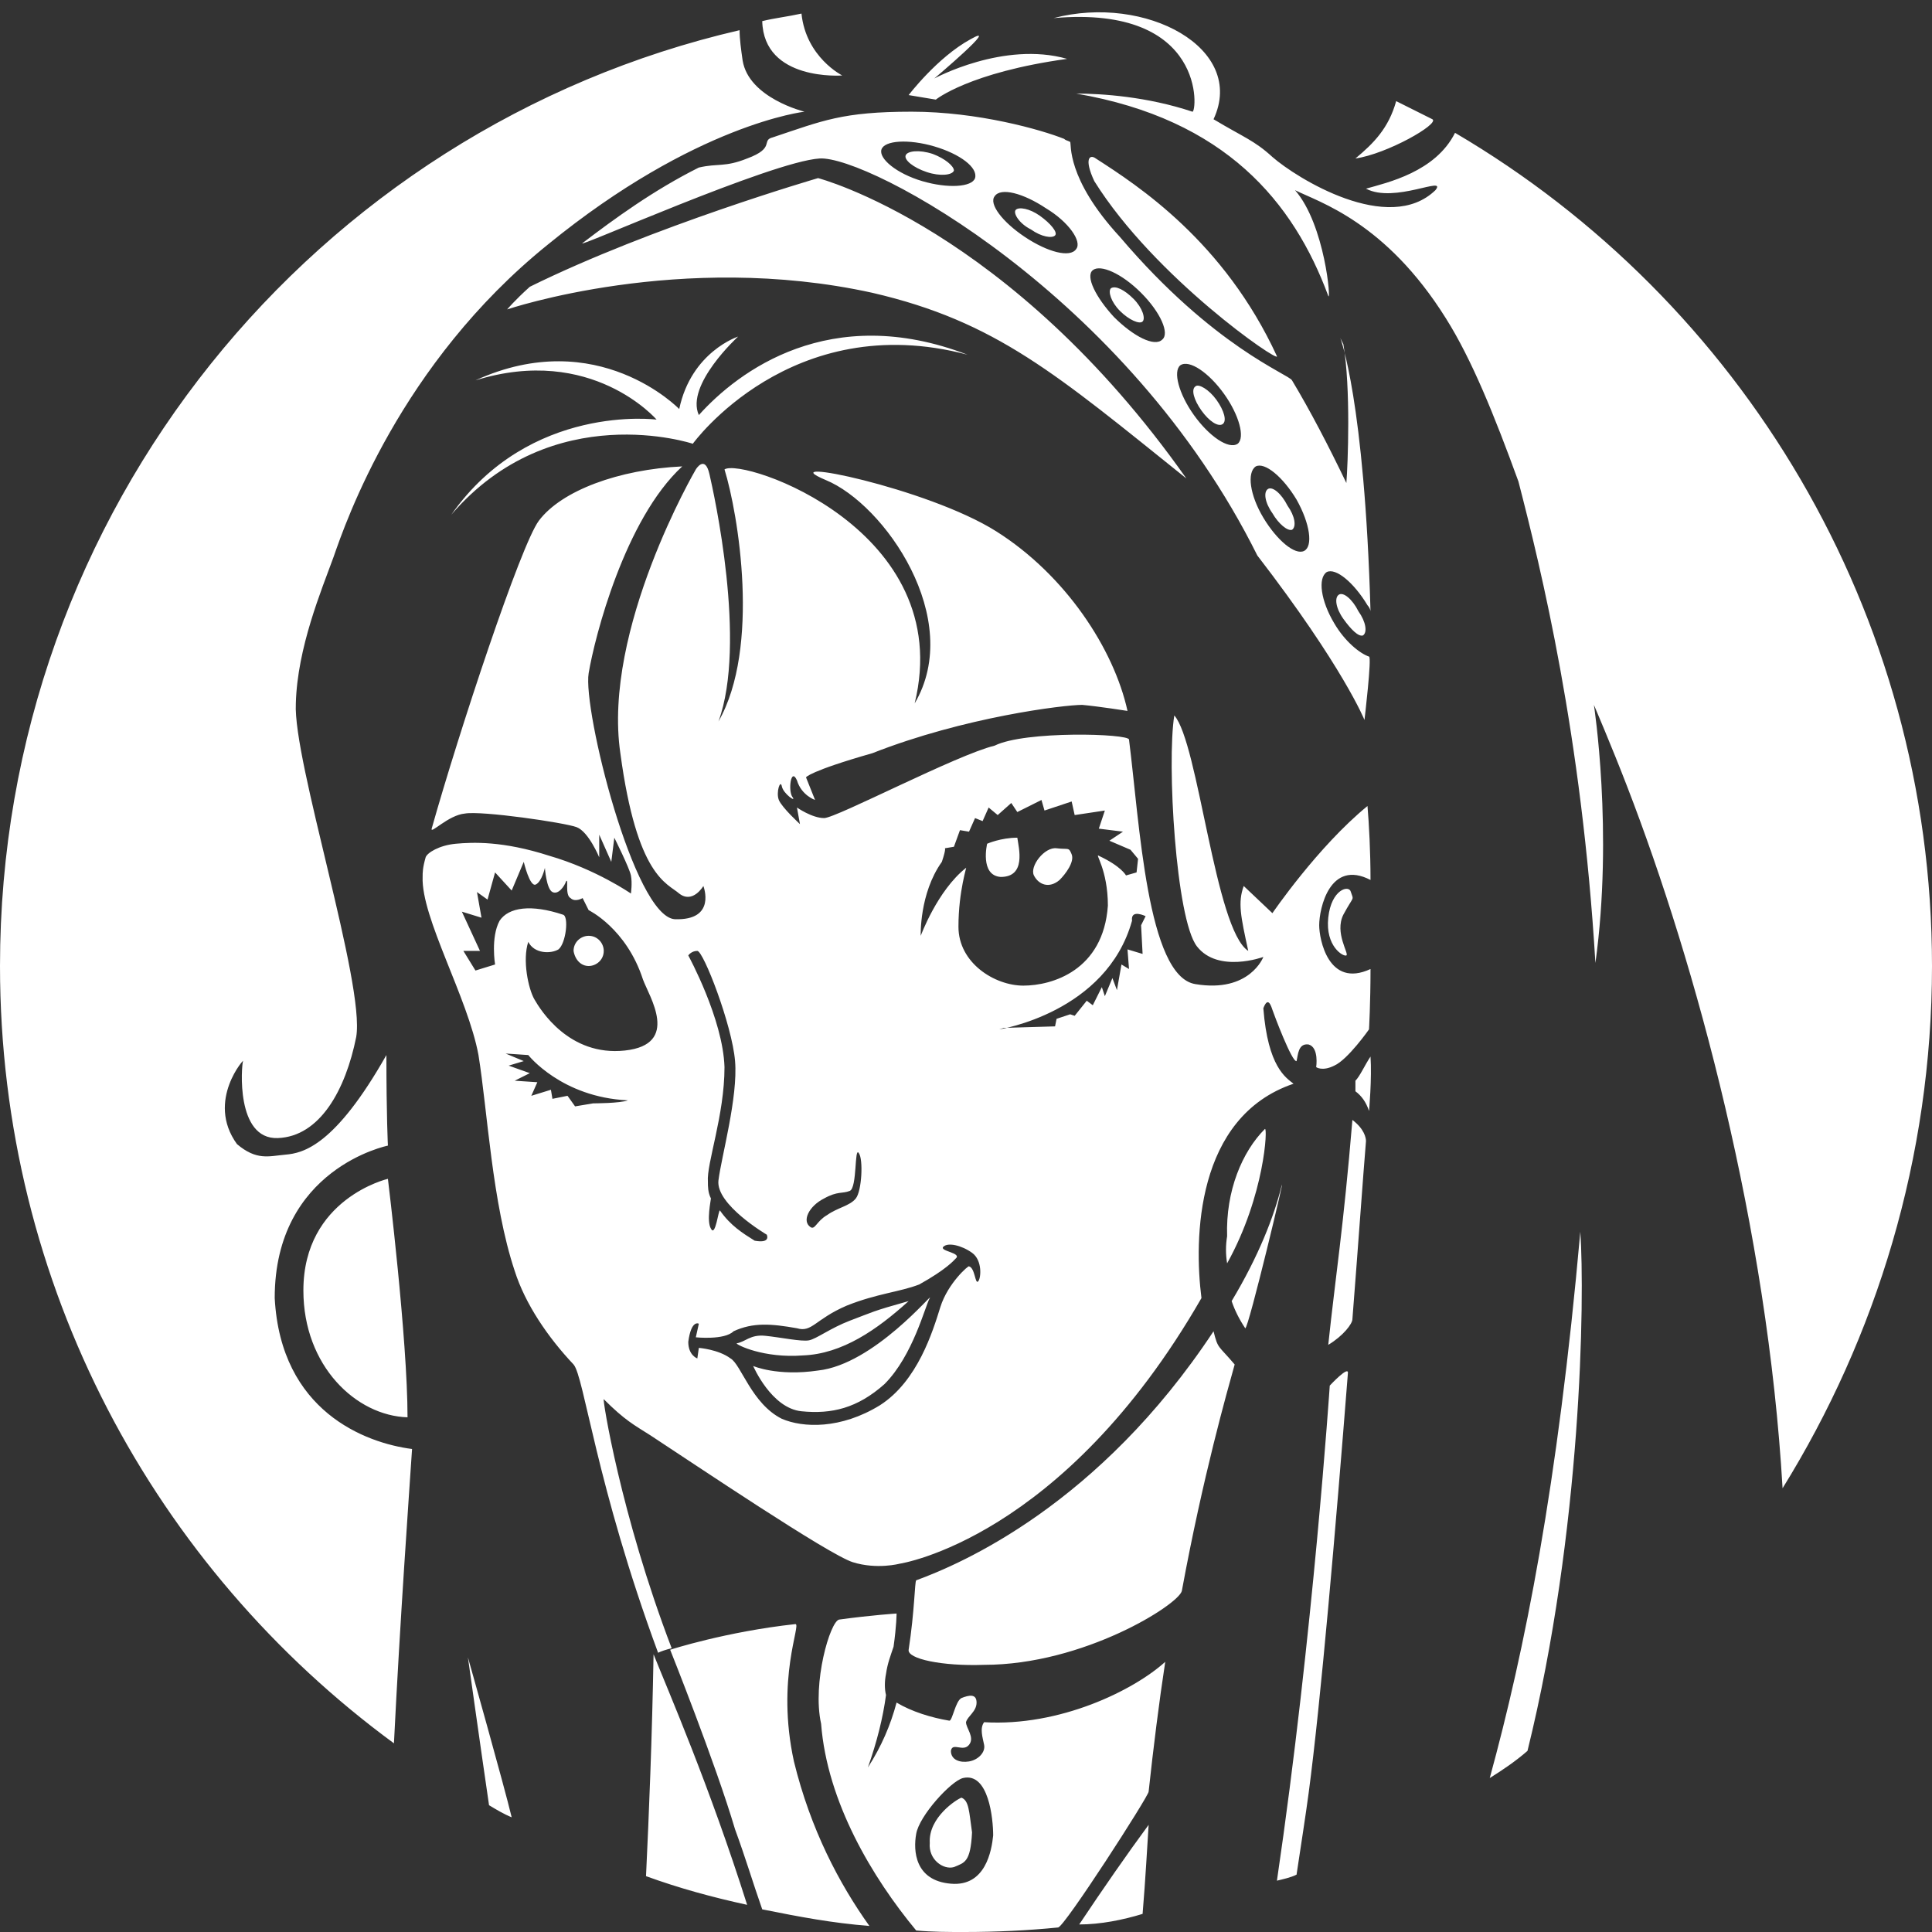 <?xml version="1.0" encoding="utf-8"?>
<!-- Generator: Adobe Illustrator 17.0.0, SVG Export Plug-In . SVG Version: 6.00 Build 0)  -->
<!DOCTYPE svg PUBLIC "-//W3C//DTD SVG 1.1//EN" "http://www.w3.org/Graphics/SVG/1.1/DTD/svg11.dtd">
<svg version="1.1" id="Capa_1" xmlns="http://www.w3.org/2000/svg" xmlns:xlink="http://www.w3.org/1999/xlink" x="0px" y="0px"
	 width="128px" height="128px" viewBox="0 0 128 128" enable-background="new 0 0 128 128" xml:space="preserve">
<rect x="0" y="0" width="128" height="128" fill="#333333" stroke="none"/>
<g>
	<g>
		<path fill-rule="evenodd" clip-rule="evenodd" fill="#FFFFFF" d="M75.7,126.8c0.2-2.4,0.3-4.4,0.4-5.9c-1.4,1.9-3,4.2-4.6,6.6
			C72.9,127.5,74.4,127.2,75.7,126.8z M89.8,71.6c0,0.4,0,0.2,0,0.7c0.4,0.3,0.7,0.7,0.9,1.3c0,0.1,0.2-2.2,0.1-3.6
			C90.4,70.6,90.1,71.3,89.8,71.6z M44.5,109.2c-3.4-8.9-4.6-16.6-4.5-16.5c1.4,1.4,2,1.7,3.1,2.4c2.9,1.9,11.8,7.9,13.4,8.4
			c1.6,0.5,3.1,0.1,3.1,0.1S70.4,102,79.6,86c-0.5-3.9-0.4-12,6.1-14.2c-0.5-0.4-1.7-1.1-2-5c0.3-0.8,0.5-0.2,0.6,0.1
			c0.1,0.3,1.3,3.5,1.6,3.4c0.1-0.4,0.1-1.2,0.8-1.1c0.7,0.2,0.5,1.5,0.5,1.5s0.4,0.3,1.2-0.1c0.9-0.4,2.3-2.4,2.3-2.4
			s0.1-1.7,0.1-4c-2.8,1.3-3.4-2-3.4-2.9c0-1.1,0.7-4.4,3.4-3c0-1.9-0.1-3.7-0.2-4.9c-3.3,2.7-6.3,7.1-6.3,7.1l-1.9-1.8
			c-0.4,1.1-0.2,2,0.3,4.3c-2.2-1.4-3.3-13.8-4.9-15.6c-0.5,3.1,0.1,13.5,1.5,15.3c1.4,1.8,4.4,0.7,4.4,0.7s-0.9,2.4-4.5,1.8
			C76,64.7,75.5,54.5,74.8,49c0-0.4-6.9-0.6-8.9,0.4c-2.5,0.6-10.5,4.8-11.3,4.8s-1.8-0.7-1.8-0.7l0.2,1.1c0,0-1.2-1.1-1.4-1.6
			c-0.2-0.5,0.1-1.4,0.2-0.9c0.1,0.5,1,1.1,0.7,0.7c-0.3-0.4-0.1-2,0.3-1.1C53.1,52.7,54,53,54,53l-0.6-1.5c0,0,0.2-0.4,4.4-1.6
			c6.1-2.4,12.7-3.2,13.9-3.2c1.1,0.1,3,0.4,3,0.4c-0.9-4.1-4.1-9-8.7-11.9c-4.6-2.9-15.1-5-11.3-3.4c3.9,1.6,9.2,9.2,5.9,14.8
			C63.4,35.1,49.2,30.3,48,31.1c0.9,2.9,2.4,11.8-0.4,16.7c1.9-5.2-0.3-15.1-0.6-16.4c-0.3-1.3-0.9-0.3-0.9-0.3s-6.2,10.6-5,18.8
			c1.1,8.2,3.1,8.6,3.9,9.3c0.9,0.7,1.6-0.5,1.6-0.5s0.9,2.3-1.9,2.2C42,60.7,38.6,47,39,44.6s2.4-10.2,6.2-13.7
			c-4.2,0.2-8,1.6-9.5,3.6c-1.2,1.6-5.3,14-7.1,20.4c-0.1,0.4,1.1-0.9,2.2-1c1.1-0.2,6.6,0.6,7.4,0.9c0.8,0.3,1.5,2,1.5,2v-1.5
			l0.8,1.8l0.2-1.6c0,0,1,2,1.1,2.5s0,1.2,0,1.2s-2.3-1.6-5.4-2.5c-3.1-1-5.1-0.9-6.2-0.8c-1.1,0.1-1.9,0.6-2,0.9
			c-0.2,0.7-0.2,1-0.2,1.3c-0.1,2.7,3,8,3.7,11.8c0.6,3.7,0.9,9.8,2.4,14.3c0.7,2.2,2.2,4.4,3.9,6.2c0.7,0.8,1.5,8,5.6,19.1
			C43.8,109.4,44.1,109.3,44.5,109.2z M75.9,60.7l-0.3,0.6l0.1,1.9l-1-0.3l0.1,1.3l-0.5-0.3l-0.3,1.7l-0.3-0.8l-0.5,1.2l-0.2-0.6
			l-0.6,1.2l-0.4-0.3l-0.8,1l-0.3-0.1l-0.9,0.3l-0.1,0.5l-3.4,0.1l-0.3,0.1c0,0,7.1-1.1,8.8-7.2C74.9,60.2,75.9,60.7,75.9,60.7z
			 M62.4,57.1c0.3-0.9,0.2-0.9,0.2-0.9l0.6-0.1l0.4-1.1l0.6,0.1l0.4-0.9l0.5,0.2l0.4-0.9l0.6,0.5l0.9-0.8l0.4,0.6l1.6-0.8l0.2,0.7
			l1.8-0.6l0.2,0.9l2-0.3l-0.4,1.2l1.6,0.2l-0.9,0.6l1.4,0.6l0.5,0.6l-0.1,0.9L74.6,58c0,0-0.3-0.6-1.8-1.3
			c-0.3-0.2,0.6,0.9,0.6,3.3c-0.3,4.3-3.7,5.3-5.6,5.3c-1.9,0-4.3-1.5-4.3-3.9s0.6-4.1,0.5-3.9C62.1,59,61,62,61,62
			S60.9,59.2,62.4,57.1z M54.6,79.4c0.9-0.5,1.2-0.3,1.7-0.5c0.5-0.2,0.3-3,0.6-2.5c0.3,0.4,0.2,2.5-0.2,3c-0.4,0.5-1.2,0.6-1.9,1.1
			c-0.7,0.4-0.8,1-1.1,0.8C53.1,80.9,53.6,79.9,54.6,79.4z M46.2,63c0.4,0,2.3,4.9,2.5,7.3c0.2,2.4-0.9,6.3-1.1,7.9
			c-0.2,1.6,3.2,3.6,3.2,3.6s0.3,0.6-0.8,0.4c-0.8-0.5-1.6-1-2.3-2c-0.1-0.1-0.3,1.8-0.6,1.2c-0.3-0.5,0-1.9,0-2
			c-0.2-0.4-0.2-0.8-0.2-1.1c-0.1-1.2,1.1-4.4,1.1-7.6c-0.1-3.2-2.4-7.4-2.4-7.4S45.8,63,46.2,63z M46.3,87.7l-0.2,0.9
			c0,0,1.9,0.2,2.5-0.4c1.3-0.6,2.5-0.5,4.2-0.2c1,0.3,1.2-0.6,3.3-1.5c2-0.8,3.5-0.9,4.8-1.4c1.8-1,2.3-1.6,2.4-1.7
			c0.5-0.4-1.1-0.5-0.8-0.8s1.2-0.1,1.9,0.4c0.7,0.5,0.6,1.7,0.4,1.9c-0.2,0.2-0.2-0.9-0.6-1c0-0.1-1.4,1.1-1.9,2.7
			c-0.5,1.6-1.5,4.9-4,6.5c-2.6,1.6-5.1,1.5-6.5,0.9c-2-1-2.7-3.6-3.4-4c-0.8-0.6-2.1-0.7-2.1-0.7l-0.1,0.7c0,0-0.6-0.2-0.6-1.1
			C45.8,87.4,46.3,87.7,46.3,87.7z M32.8,63.9l-1.3,0.4L30.7,63h1.1l-1.2-2.6l1.3,0.4l-0.3-1.7l0.7,0.5l0.5-1.8l1.1,1.2l0.8-1.9
			c0,0,0.4,1.7,0.8,1.5c0.4-0.2,0.6-1.1,0.6-1.1s0.1,1.4,0.5,1.6c0.4,0.2,0.8-0.4,0.9-0.7c0.2-0.3-0.1,0.9,0.3,1.1
			c0.3,0.3,0.8,0,0.8,0l0.4,0.8c0,0,2.5,1.2,3.6,4.6c0.4,1.1,2.5,4.3-1.2,4.7c-3.7,0.4-5.6-2.7-6-3.4c-0.4-0.7-0.8-2.6-0.4-3.8
			c0.4,0.8,1.5,0.8,2,0.5c0.5-0.4,0.7-2.2,0.3-2.3c-2.1-0.7-3.6-0.5-4.2,0.4C32.5,62.1,32.8,63.9,32.8,63.9z M39.3,73.1l-1.2,0.2
			l-0.5-0.7l-1,0.2l-0.1-0.6l-1.3,0.4l0.4-0.9l-1.5-0.1l1-0.5l-1.4-0.5l1-0.3l-1.2-0.5l1.5,0.1c0,0,2.2,2.8,6.6,3
			C41.1,73.1,39.3,73.1,39.3,73.1z M81.3,81.9c-0.1,0.6-0.1,1.2,0,1.8c2.5-4.5,2.7-9.1,2.5-8.9C82.3,76.3,81.2,78.9,81.3,81.9z
			 M88.1,91.8c0,0-1.1,16.5-3.5,32.8c0.4-0.1,0.9-0.2,1.3-0.4c0.3-2,0.6-3.9,0.8-5.4c0.8-6,1.8-17.6,2.6-27.8
			C89.4,90.4,88.1,91.8,88.1,91.8z M52.7,107.6c-4.6,0.5-8.3,1.7-8.3,1.7s3,7.5,4.3,11.9c0.7,1.9,1.2,3.6,1.8,5.3
			c2.5,0.5,4.6,0.9,7.1,1.1c-2-2.8-3.9-6.4-5-10.9C51.4,111.2,53.1,107.6,52.7,107.6z M42.8,124.3c2.2,0.8,4.4,1.4,6.7,1.9
			c-2.5-7.9-5.2-14.1-6.2-16.6C43.2,115.2,43,120.1,42.8,124.3z M60.7,104.7c-0.1,0.1-0.1,2-0.5,4.6c-0.1,0.6,2.2,1.1,5,1
			c6.6,0,12.9-4,13.1-4.9c1.4-7.6,3-13.2,3.5-15c-1.1-1.3-1.1-1-1.4-2.2C72.8,99.7,63.7,103.6,60.7,104.7z M65.2,114.1
			c-0.3,0.4-0.1,1,0,1.5c0.1,0.5-0.4,1-1,1.1S63,116.6,63,116c0.1-0.6,0.8,0.1,1.2-0.4c0.4-0.5-0.2-1.1-0.2-1.5
			c0.1-0.4,0.7-0.7,0.7-1.3s-0.5-0.5-1-0.3c-0.4,0.2-0.6,1.5-0.8,1.5c-1.2-0.2-2.5-0.6-3.5-1.2c-0.4,1.5-1,2.9-1.9,4.3
			c0.6-1.7,1-3.3,1.2-4.8c-0.1-0.4-0.1-0.9,0-1.4c0.1-0.7,0.3-1.2,0.5-1.8c0.2-1.4,0.2-2.2,0.2-2.2s-1.6,0.1-3.8,0.4
			c-0.6,0.1-1.8,4.2-1.2,6.9c0.4,5.2,3.4,10.2,6.3,13.7c1.1,0.1,2.1,0.1,3.2,0.1c2.1,0,4.2-0.1,6.2-0.3c0.4,0,6-8.7,6-9
			c0.3-2.8,0.7-6,1.1-8.6C75.1,112,70.2,114.4,65.2,114.1z M65.8,121.6c-0.1,1-0.5,3.4-2.8,3.2c-2.4-0.2-2.5-2.2-2.3-3.3
			c0.2-1.2,2.3-3.5,3.1-3.7C65.5,117.4,65.8,120.5,65.8,121.6z M84.9,78.6c-0.5,2-1.5,4.6-3.3,7.6c0.2,0.6,0.5,1.2,0.9,1.8
			C82.7,88.1,85.3,77.2,84.9,78.6z M88,89.1c1-0.6,1.6-1.4,1.6-1.7c0.4-5.1,0.7-9.4,0.9-11.8c0-0.2-0.1-0.8-0.9-1.4
			C89,81.4,88.5,84.4,88,89.1z M98.7,117.8c0.8-0.5,1.7-1.1,2.5-1.8c3.6-14.6,3.8-30,3.5-34.4C103.2,98.5,101,109.4,98.7,117.8z
			 M94.9,7.9c-0.8-0.4-1.6-0.8-2.4-1.2C92,8.5,91,9.5,89.8,10.5C91.9,10.2,95.4,8.2,94.9,7.9z M32.4,119.6c0.5,0.3,1,0.6,1.5,0.8
			c-0.5-2.1-2.9-10.6-2.9-10.6S31.8,115.5,32.4,119.6z M84.6,23.6c-3.5-7.6-9.2-11.3-12-13.1c-0.4-0.3-0.8,0-0.1,1.5
			C76.5,18.4,84.8,24.1,84.6,23.6z M89,22.8c0.5,2.9,0.3,8,0.2,9.2c-1.2-2.5-2.4-4.8-3.6-6.8c-0.2-0.4-5.2-2.2-11.4-9.5
			c-3.6-3.9-3.2-6.2-3.3-6.3c-0.2-0.1-0.3-0.1-0.4-0.2C69,8.6,64.8,7.4,60.4,7.4c-4.6,0-5.9,0.6-9.2,1.7c-0.8,0.2,0.2,0.7-1.7,1.4
			c-1.5,0.6-1.9,0.3-3.2,0.6c-3,1.5-5.6,3.4-7.7,5c-0.7,0.5,12.5-5.4,15.7-5.6c3.2-0.2,20.4,9,29,26.3c5.7,7.4,7.1,10.9,7.1,10.9
			s0.5-4.2,0.3-4.2c-0.6-0.2-1.6-1-2.3-2.2c-0.9-1.5-1.1-3-0.5-3.4c0.6-0.3,1.8,0.7,2.7,2.2c0.1,0.1,0.2,0.3,0.2,0.4
			c-0.4-14-2-18.1-2-18.1L89,22.8z M64.6,11.8c-0.2,0.6-1.8,0.7-3.5,0.2s-2.9-1.5-2.7-2.1c0.2-0.6,1.8-0.7,3.5-0.2
			S64.8,11.1,64.6,11.8z M71.3,16.5c-0.4,0.6-1.9,0.2-3.4-0.8c-1.5-1-2.4-2.2-2-2.7c0.4-0.6,1.9-0.2,3.4,0.8
			C70.8,14.7,71.7,16,71.3,16.5z M77,22.5c-0.5,0.5-1.9-0.2-3.2-1.5c-1.2-1.3-1.9-2.7-1.4-3.1s1.9,0.2,3.2,1.5
			C76.9,20.7,77.5,22.1,77,22.5z M82,29.4c-0.6,0.4-1.9-0.5-2.9-1.9s-1.4-2.9-0.9-3.3c0.6-0.4,1.9,0.5,2.9,1.9S82.5,29,82,29.4z
			 M86.4,36.5c-0.6,0.3-1.8-0.7-2.7-2.2c-0.9-1.5-1.1-3-0.5-3.4c0.6-0.3,1.8,0.7,2.7,2.2C86.8,34.7,87,36.2,86.4,36.5z M54.2,11.8
			c0,0-11,3.2-19.1,7.2c-1,0.9-1.5,1.5-1.5,1.5s11.5-3.9,24.2-1.1c8.2,1.9,12.2,5.4,20.8,12.3C66.9,15.1,54.2,11.8,54.2,11.8z
			 M20.1,85.5c0,5,3.5,8.3,6.9,8.4c0-5.2-1.3-15.8-1.3-15.8S20.1,79.4,20.1,85.5z M39,64c0.5,0,1-0.4,1-1c0-0.5-0.4-1-1-1
			c-0.5,0-1,0.4-1,1C38.1,63.6,38.5,64,39,64z M66.3,58.1c1.7,0,1.2-1.9,1.1-2.6c-1.1,0-2,0.4-2,0.4S64.9,58,66.3,58.1z M70.2,58.3
			c0.4-0.4,1-1.2,0.8-1.7c-0.2-0.5-0.2-0.3-1-0.4s-1.8,1.2-1.5,1.8S69.5,58.9,70.2,58.3z M89.5,59.1c-0.1-0.5-1.3-0.2-1.5,1.7
			c-0.2,1.9,1,2.6,1.2,2.5c0.2-0.1-0.8-1.5-0.2-2.7C89.7,59.3,89.7,59.7,89.5,59.1z M70.7,3.9c-4.2-1.2-8.8,1.3-8.8,1.3
			s4.5-3.8,2.4-2.6c-2.2,1.2-4.1,3.7-4.1,3.7L62,6.6C62,6.6,64.2,4.8,70.7,3.9z M63.7,119.1c-0.3,0.1-2.2,1.3-2.1,3
			c-0.1,1.1,0.9,1.8,1.6,1.6c0.7-0.3,1.1-0.3,1.2-2.3C64.2,120,64.2,119.3,63.7,119.1z M29.9,34.1c6.7-7.8,16-4.7,16-4.7
			s6.5-9,18.2-5.9c-9.1-3.5-15.2,1.1-17.8,4c-0.9-2,2.6-5.2,2.6-5.2s-3.1,1-3.9,4.8c0,0-5.4-5.6-13.5-1.9c7.7-2.4,12,2.6,12,2.6
			S35.1,26.7,29.9,34.1z M61.8,10.2c-0.9-0.3-1.7-0.2-1.8,0.1c-0.1,0.3,0.5,0.8,1.4,1.1c0.9,0.3,1.7,0.2,1.8-0.1
			C63.2,11,62.6,10.5,61.8,10.2z M68.9,14.3c-0.7-0.5-1.4-0.6-1.6-0.4s0.2,0.9,1,1.3c0.7,0.5,1.4,0.6,1.6,0.4S69.6,14.8,68.9,14.3z
			 M73.6,19.1c-0.2,0.2,0,0.9,0.6,1.5c0.6,0.6,1.3,0.9,1.5,0.7c0.2-0.2,0-0.9-0.6-1.5C74.5,19.2,73.9,18.9,73.6,19.1z M79.2,25.6
			c-0.3,0.2-0.1,0.9,0.4,1.6c0.5,0.7,1.1,1.1,1.4,0.9c0.3-0.2,0.1-0.9-0.4-1.6C80.1,25.8,79.4,25.4,79.2,25.6z M84,32.4
			c-0.3,0.2-0.2,0.9,0.3,1.6c0.4,0.7,1,1.2,1.3,1.1c0.3-0.2,0.2-0.9-0.3-1.6C84.9,32.7,84.3,32.2,84,32.4z M88.7,39.4
			c-0.3,0.2-0.2,0.9,0.3,1.6s1,1.2,1.3,1.1c0.3-0.2,0.2-0.9-0.3-1.6C89.6,39.7,89,39.2,88.7,39.4z M49.9,90.5c0,0,1.2,2.8,3.2,3
			c2,0.2,3.7-0.2,5.5-1.8c1.9-1.9,2.7-5.2,3-5.7s-3.7,4.4-7.4,4.8C51.5,91.2,49.9,90.5,49.9,90.5z M53.2,89.8c2.6-0.1,4.9-1.7,7-3.6
			c-2.5,0.7-2.3,0.7-3.9,1.3c-1.3,0.5-2.2,1.2-2.7,1.3c-0.5,0.1-1.9-0.2-2.9-0.3s-1.3,0.4-1.9,0.5C48.8,89.1,50.6,90,53.2,89.8z
			 M18.2,86c0-8.6,7.5-10.1,7.5-10.1s-0.1-1.9-0.1-6c-3.4,6-5.5,6.5-6.7,6.6c-1.1,0.1-1.9,0.4-3.2-0.7c-2.1-2.9,0.6-5.8,0.4-5.5
			c-0.1,0.3-0.5,5.2,2.3,5.1c2.8-0.1,4.5-3.2,5.2-6.7c0.6-3.5-4.2-18.3-4-22.1c0.1-3.7,1.7-7.5,2.5-9.7c0.8-2.3,4.4-12.8,14.2-20.7
			c9.8-8,17-8.8,17-8.8s-3.7-0.9-4.1-3.4c-0.1-0.7-0.2-1.4-0.2-2C20.9,8.5,0,33.8,0,64c0,21.2,10.3,39.9,26.1,51.5
			c0.4-8.1,1-16.5,1.2-19.5C24.2,95.6,18.6,93.5,18.2,86z M55.8,5c0,0-2.4-1.2-2.7-4.1c-0.9,0.2-1.8,0.3-2.6,0.5
			C50.6,5.4,55.8,5,55.8,5z M96.4,8.8c-1.3,2.6-4.5,3.3-5.9,3.7c1.9,1,5.4-0.9,4.6,0.1c-3.1,3-9.2-0.8-10.8-2.2
			c-1.2-1.1-1.9-1.3-3.9-2.5c2.2-4.7-4.5-8.3-10.6-6.7C80,0.3,79.3,7.5,79,7.4c-3-1-6-1.2-7.7-1.2c9.9,1.7,14.4,7.2,16.7,13.4
			c0.2,0.5-0.2-4.7-2.2-7c1.6,0.8,6,2.1,10,8.5c1.7,2.7,3.2,6.4,4.8,10.8c1.5,5.8,4.2,16.8,5.1,31.9c1.2-8.7-0.1-17.1-0.1-17.1
			s1.2,2.8,2.2,5.4c4.6,11.9,9.3,29.3,10.3,46.5C124.3,88.6,128,76.7,128,64C128,40.5,115.3,19.9,96.4,8.8z"/>
	</g>
</g>
</svg>

